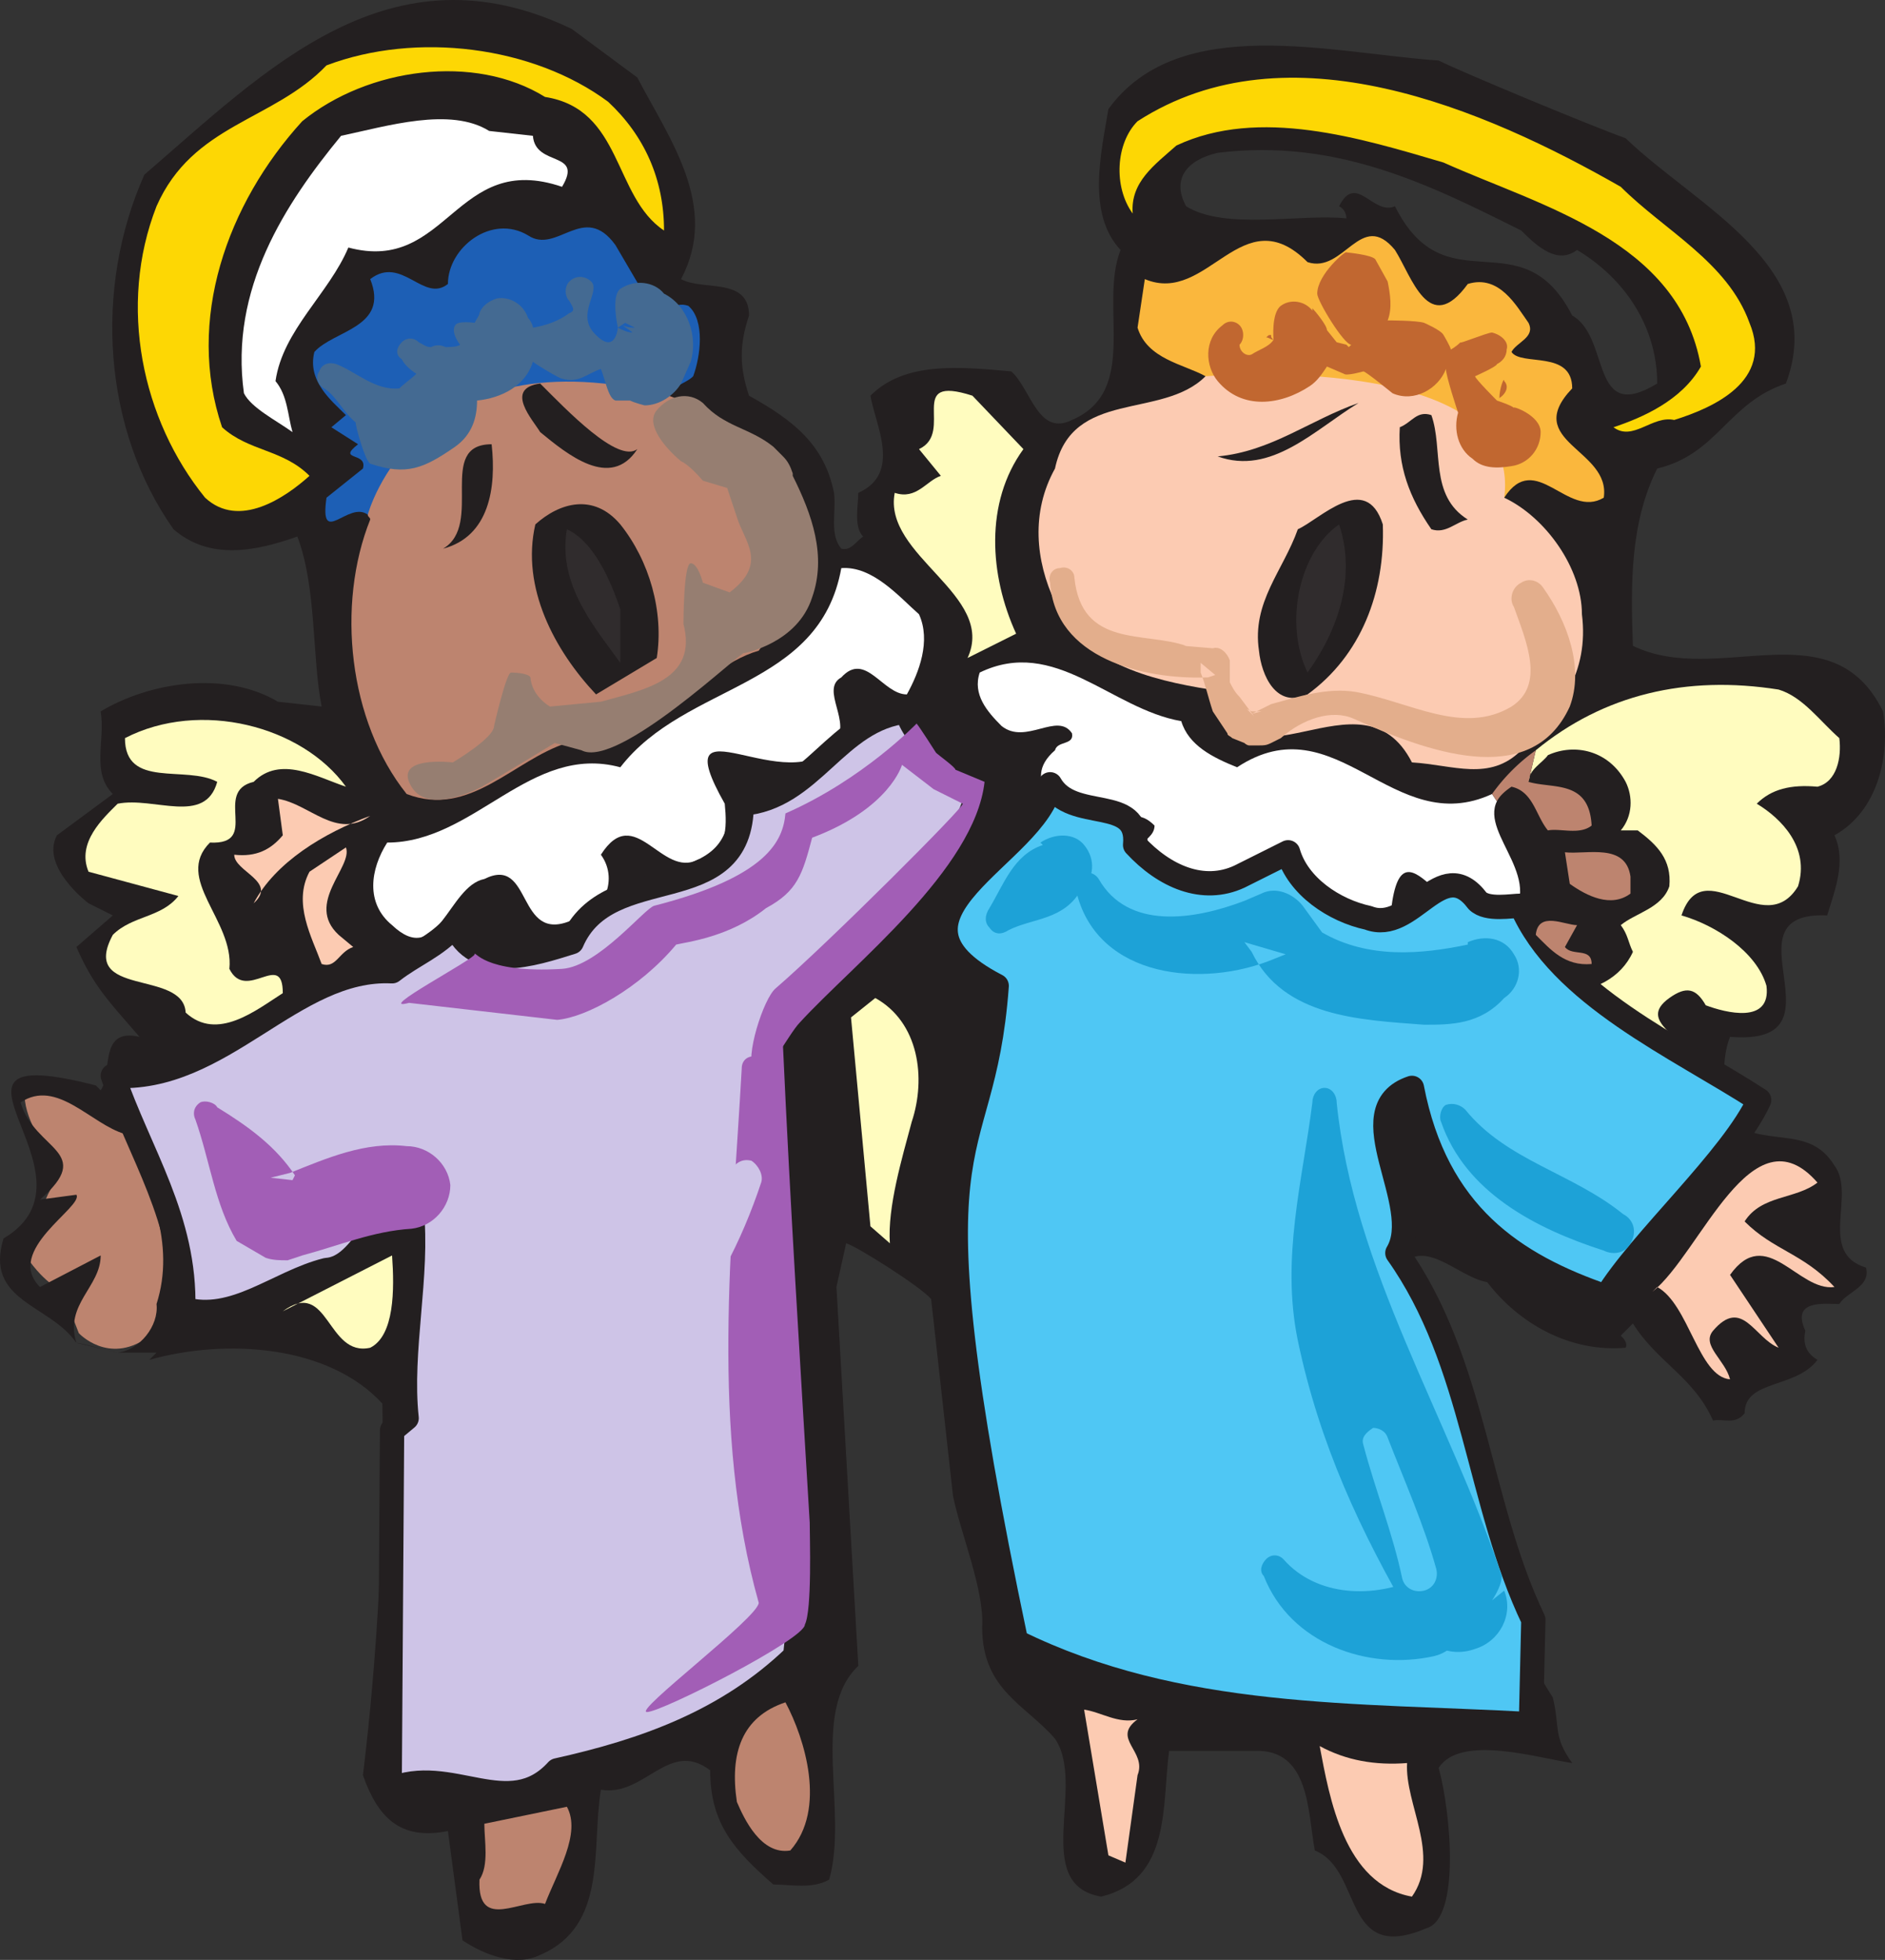 <svg xmlns="http://www.w3.org/2000/svg" width="582.204" height="605.226"><rect width="100%" height="100%" fill="#333333" stroke="none"/><path fill="#bd846f" fill-rule="evenodd" d="M34.094 341.19s-24.75-11.25-26.25-5.25c-1.5 6.75 4.5 17.25 9 21.75s-.75 6.75-3 13.5-12.75 6.75-6 16.5 11.25 10.5 11.25 10.5l5.25 13.5s9 9.75 21 1.5c12.75-8.25 6.75-66-11.25-72"/><path fill="#231f20" fill-rule="evenodd" d="m36.344 417.69-12.75-3c1.5 0 12 3 12.75 3m530.25-57.75c-8.25-13.5-22.5-4.5-33.75-15 0-8.25-1.5-17.25 1.5-24.75 37.5 3-3-39 30-37.5 2.25-7.5 6-16.5 2.25-24.75 13.5-7.5 17.25-24.75 15-38.25-15.75-32.25-51-7.5-77.25-20.25-.75-19.5-.75-38.25 7.5-54.75 18.75-4.5 21.75-20.25 39.75-26.25 13.5-36-27.75-54.75-49.5-75.75-10.5-3.75-50.25-20.25-57.75-24-33-2.25-80.25-15-102 15-2.25 13.5-6.75 32.25 3.75 43.5-6.75 17.25 6 43.5-15 52.5-10.5 5.25-12.75-9.75-18.75-15-16.5-1.5-33-3-43.5 7.5 1.5 9 9.75 24-3.75 30 0 3.75-1.5 10.5 1.5 13.5-2.25 1.5-3.75 4.5-6.75 3.75-3.75-4.5-1.5-11.25-2.25-17.25-3-15-12.75-22.5-26.25-30-3-9-3-15.75 0-24.75 0-12-14.25-7.5-21-11.25 12-22.5-3.75-43.5-13.5-62.25l-20.25-15c-56.25-27-94.5 12.75-132 45-15.75 35.25-12.75 78.75 9 109.5 11.25 9.75 25.5 6.75 38.25 2.25 6 15.75 4.5 37.5 7.5 52.5l-13.5-1.5c-16.5-9.75-39.75-6-54.75 3 1.5 9-3 18.75 3.75 25.5l-17.25 12.75c-5.25 9.75 9.75 21 9.75 21l7.5 3.75-11.25 9.75c5.25 12 9.75 16.5 19.5 27.75-12.75-3-8.25 11.25-12 16.5l-1.5-1.5c-58.5-15 4.5 27.75-28.5 47.25-6 19.5 14.25 20.25 22.5 32.25-3.75-12 7.5-17.25 7.5-27l-18.75 9.75c-11.25-11.25 13.5-24.75 11.25-28.5l-11.25 1.5c17.25-15-1.5-15-6-30 11.25-7.5 21.75 6.75 32.25 9.75 7.5 15.75 15.75 33.75 9.75 52.5.75 6.75-5.25 14.25-12 15h12l-2.25 2.25c24-6.75 55.5-4.5 72 13.5.75 36.75-1.5 78-6 114.75 4.5 12.75 11.25 20.25 26.25 17.25l4.5 33.75c6.75 4.5 16.5 8.25 24 4.5 21-9 15.75-33 18.75-51 13.5 2.25 21-15.75 33.75-6 0 16.5 7.5 24.75 19.5 35.25 5.25 0 12 1.5 17.25-1.5 6-21-6-51.75 9-66l-6.75-117 3-13.5c3 .75 23.25 13.5 26.25 17.25l6.75 60.75c2.25 11.25 9.75 29.25 9 40.5 0 19.5 13.5 24 22.5 34.5 9.75 14.25-7.5 45 14.25 48.75 21.75-5.25 18.75-28.5 21-45h26.25c17.25-.75 16.5 18.75 18.75 30.75 15 6 8.25 35.25 34.5 24 10.5-3 7.5-36 3.75-49.5 6.75-10.5 30.75-3 41.25-1.5-6-8.25-3.75-11.25-6-20.25-18.75-29.25-27-63-31.5-98.25-3-12.75-22.5-17.25-15.75-34.5 7.5-9.75 18 3 27 4.5 9.75 12.75 25.5 21.75 42.75 20.25.75-1.5-.75-3-1.5-3.75l3.75-3.75c7.5 12 18.75 16.5 24.75 30 3-.75 6.75 1.5 9.75-2.25 0-10.5 15.75-7.5 22.5-16.5-3.75-2.25-4.5-5.25-3.75-9-4.5-9.75 6-8.25 10.5-8.25 2.25-3.75 9.75-5.25 8.25-11.25-15-4.5-3-22.5-9.75-31.5m-190.5-312.75c-9.75 2.25-14.25 8.25-9.75 16.5 12 7.5 35.25 2.25 49.5 3.75 0-1.5-.75-3-2.25-3.75 5.25-10.5 10.5 3 17.25 0 15.75 31.5 39 3 54.75 33.75 12 6.75 5.25 33.75 26.25 21 0-17.25-9.75-32.25-24.75-41.25-6 4.5-12-.75-17.25-6-28.5-14.25-57-28.5-93.75-24"/><path fill="#fdd704" fill-rule="evenodd" d="M187.844 31.44c11.25 10.5 17.25 24 17.25 39.75-15.75-10.5-12.75-37.5-36.75-41.25-21.75-13.5-54.75-9-75 7.5-23.25 25.5-36 61.5-24.75 94.5 8.25 7.5 18.75 6.75 27 15-7.5 6.75-21.75 16.5-32.25 6.75-19.5-24-27-59.25-15-90 11.25-25.5 36-26.25 52.5-43.5 27.75-10.5 63.75-6 87 11.25m352.5 68.25c7.5 18-11.25 26.25-23.25 30-6.75-1.5-12.75 6.75-18.75 2.25 9-3 21-8.25 27-18.75-6.75-39-49.5-49.5-79.5-63-25.5-7.5-57-17.25-82.5-5.25-6.75 6-14.25 11.25-13.5 21-6-8.25-5.25-21.75 1.5-28.5 46.5-30 107.25-3.75 149.25 20.25 13.5 13.5 33 23.25 39.75 42"/><path fill="#fff" fill-rule="evenodd" d="M164.594 41.94c.75 9.75 15.75 4.5 9 15.75-33-11.25-35.25 27-66 18.75-6 14.25-20.25 25.5-22.5 41.25 3.75 4.5 3.75 10.5 5.25 15.75-5.25-3.75-12.75-7.5-15-12-4.5-32.25 12.75-58.5 30-79.5 14.25-3 33.75-9 45.75-1.5l13.5 1.5"/><path fill="#1d5fb5" fill-rule="evenodd" d="M113.594 158.94c-6-4.5-15 10.5-12.75-5.25l11.25-9c1.5-5.25-8.25-2.25-1.5-7.5l-8.25-5.25 4.5-3.75c-4.5-4.5-12-10.5-9.75-19.5 6-6.75 23.25-7.5 17.25-22.5 9.75-7.5 16.5 7.5 24 1.5 0-11.25 13.5-21.75 24.75-15 9 6 17.25-10.5 27 3l12.75 21.75c3.75-.75 5.25-4.5 9.75-3 5.25 4.5 3.75 15.75 1.5 21.75-2.25 2.25-5.25 2.25-7.5 6l-93 36.75"/><path fill="#bd846f" fill-rule="evenodd" d="M206.594 122.19c13.5 5.25 29.25 12 37.5 26.25 6.75 21.75 3 34.5-9.75 52.5-21 6-35.25 35.25-59.25 28.5-16.5 5.25-30 23.25-49.5 15.75-18-22.5-21.75-58.5-11.25-84.75 0-.75-.75-.75-.75-1.5 0 0 15-57 93-36.75"/><path fill="#fab73d" fill-rule="evenodd" d="M372.344 116.19c-6.75-3.75-18-5.25-21-15l2.25-15c19.5 8.25 30-25.5 50.25-5.25 11.25 3.75 16.5-16.5 27-3.75 5.25 8.25 10.5 27 22.5 10.5 9.75-3 15 6.75 18.75 12 2.25 4.5-3.75 6-5.25 9 3 4.5 18.75-.75 18.75 11.25-15.75 16.5 12 18.75 9.75 33.75-11.25 6.75-21-15-30.75 0l-92.25-37.5"/><path fill="#fccbb2" fill-rule="evenodd" d="M464.594 153.69c12.75 6 24 21.75 24 36 2.25 18-6.75 30-18.75 42-9.75 9.75-21 4.5-33.75 3.75-15.75-30.75-51.75 12.75-62.25-22.5-18.75-3-39.75-8.25-48-27-6-12.75-7.5-27.75 0-41.25 5.25-24.75 33-15 46.5-28.5 0 0 98.25-8.25 92.25 37.5"/><path fill="#231f20" fill-rule="evenodd" d="M196.844 138.69c-8.25 12.75-21.75 1.5-30-5.25-2.25-3.75-11.25-13.5 0-15 8.25 8.25 24 24.75 30 20.25"/><path fill="#fffcbf" fill-rule="evenodd" d="M316.094 138.69c-12 16.5-10.5 39-2.25 57l-15 7.5c9-19.5-26.25-31.5-22.5-51 6.75 2.25 9.75-3.75 14.25-5.25l-6.75-8.25c11.25-5.25-4.5-23.25 16.5-16.5l15.75 16.5"/><path fill="#231f20" fill-rule="evenodd" d="M419.594 124.44c-13.5 8.25-27 22.5-43.5 16.5 16.5-1.5 28.5-11.25 43.5-16.5m22.5 3.75c3.75 10.5-.75 24.75 11.25 32.25-3.75.75-6.75 4.5-11.25 3-6.75-9.75-10.5-19.5-9.75-31.5 3.75-1.5 5.25-5.25 9.75-3.75m-290.25 9c1.5 13.5-.75 28.5-15 32.25 12.75-7.5-2.25-32.25 15-32.25m51 66-18.75 11.25c-12.75-13.5-23.25-33-18.75-52.5 7.5-6.75 18-9.75 26.25 0 9 11.25 13.5 27 11.25 41.25m224.25-41.25c.75 21-6.75 40.5-23.25 52.5-9.75 4.5-14.25-6-15-13.5-2.25-15 7.5-24.75 12-37.5 6.75-3 21-18 26.25-1.5"/><path fill="#302c2d" fill-rule="evenodd" d="M413.594 161.94c5.25 15.75 0 32.25-9.75 45.75-7.5-15.75-2.25-37.5 9.75-45.75m-222 26.25v16.5c-7.5-10.5-19.5-24-16.5-41.25 8.25 3.75 13.5 15.75 16.5 24.75"/><path fill="#fff" fill-rule="evenodd" d="M283.844 189.69c3.75 8.25 0 18-3.75 24.75-7.5 0-12.75-13.5-20.25-5.25-6.75 3.75 3.75 14.25-2.25 20.25-13.5 18.75-53.25-15.75-33.75 18.75.75 7.5.75 15.75-8.25 17.25-11.25 6-19.5-18-30-1.5 6 8.25 0 19.5-9 20.25-17.25 7.5-12-20.25-27-12.75-11.25 2.25-14.25 27.75-28.5 14.25-8.25-6.75-6.75-17.25-1.5-25.5 27 0 44.25-30.75 72-23.25 20.25-26.25 61.5-24 68.25-61.5 9.75-.75 18 9 24 14.25"/><path fill="#fffcbf" fill-rule="evenodd" d="M474.344 231.69c21-17.25 46.5-23.25 75-18.75 7.5 2.25 12.75 9.75 18.75 15 .75 6-.75 13.5-6.75 15-8.25-.75-14.25.75-18.75 5.25 7.5 4.5 16.5 13.5 12.75 25.5-10.5 17.25-29.25-11.25-36 9 10.5 3 23.25 11.25 26.25 21.75 1.5 12-12.75 8.25-18.75 6-3-5.25-6-6-11.25-2.25-10.5 7.5 6 12 6 19.5-12-9-29.25-4.5-38.25-21 9-.75 17.25-4.5 21-12.75-1.5-3-1.5-5.25-3.75-8.25 4.5-3.75 12.75-5.25 15-12 .75-8.25-3.75-12.75-9.75-17.25h-5.25c3.75-4.5 3.75-10.5 1.5-15-5.25-9.75-15.75-12-24-8.25-1.5 2.25-6 4.5-6 8.25l2.25-9.75"/><path fill="#fff" fill-rule="evenodd" d="M460.844 245.19c-30.75 14.25-48-28.5-78.75-8.25-7.5-3-15-6.75-17.25-14.25-21.75-3.75-39-26.25-62.25-15-2.25 6.75 2.25 12 6.75 16.5 7.5 6 17.25-4.5 21.75 2.25.75 3.75-4.5 2.25-5.25 5.25-11.25 9.75 2.25 18.75 9 26.25 9.75 4.5 12.75-12 21.75-3 0 3-3 4.5-5.25 6.75-2.25 6.75 3 11.25 8.25 15 15 7.5 23.25-4.5 35.25-11.25l17.25 23.25c4.5 1.5 16.5 5.25 17.25-4.5 3-36.75 18 6.75 35.25 1.5 14.25-13.5-7.5-27.75-2.25-38.25l-1.5-2.25"/><path fill="#bd846f" fill-rule="evenodd" d="M462.344 247.44c.75-1.5 2.25-3 4.5-4.5 6.75 1.5 7.5 9 11.25 13.5 3.75-.75 9.75 1.5 13.5-1.5-.75-14.25-12-11.25-19.5-13.5l2.25-9.75a57.673 57.673 0 0 0-13.5 13.5l1.5 2.25"/><path fill="#cec4e7" fill-rule="evenodd" d="M304.094 238.44c-8.25 33-38.25 60-61.5 86.25 6.75 59.25 9.75 126 3 186.75-21 20.25-46.5 29.25-73.5 35.25-15 16.5-33-2.25-51.75 6l.75-111 4.5-3.75c-2.25-21 3.75-44.25 1.5-64.5-10.5-3-14.25 18-26.25 18.75-15 3.75-28.5 16.5-44.25 12 .75-27.75-13.5-48-21.75-72 33.75 2.25 55.5-33.75 86.25-32.25 6.75-5.25 13.5-7.5 19.5-14.25 6 15 24 9 36 5.25 11.25-26.25 52.5-9 52.5-42.75 21.75-1.5 29.25-26.25 51-28.5 2.25 8.25 12.75 18 24 18.75"/><path fill="none" stroke="#231f20" stroke-linecap="round" stroke-linejoin="round" stroke-miterlimit="10" stroke-width="7.5" d="M304.094 238.44c-8.25 33-38.25 60-61.5 86.25 6.75 59.25 9.75 126 3 186.75-21 20.25-46.5 29.25-73.5 35.25-15 16.5-33-2.25-51.75 6l.75-111 4.5-3.75c-2.25-21 3.75-44.25 1.5-64.5-10.5-3-14.25 18-26.25 18.75-15 3.75-28.5 16.5-44.25 12 .75-27.75-13.5-48-21.75-72 33.75 2.25 55.5-33.75 86.25-32.25 6.75-5.25 13.5-7.5 19.5-14.25 6 15 24 9 36 5.25 11.25-26.25 52.5-9 52.5-42.75 21.75-1.5 29.25-26.25 51-28.5 2.25 8.25 12.75 18 24 18.75zm0 0"/><path fill="#fffcbf" fill-rule="evenodd" d="M106.844 242.94c-9-3-20.25-9.75-28.5-1.5-12.75 3 2.25 19.5-13.5 18.75-11.25 11.25 7.5 24 6 39 5.25 10.5 16.5-6 16.5 7.5-8.25 5.25-20.25 15-30 6-.75-13.5-33-4.5-22.5-24 6-6 15-5.25 20.25-12l-27.75-7.5c-3.75-9 4.5-16.5 9-21 11.25-2.25 27 6.75 30.75-6.75-9.75-5.25-28.5 2.25-28.5-13.5 23.25-12 54.75-3.75 68.25 15"/><path fill="#fccbb2" fill-rule="evenodd" d="M114.344 251.94c-14.25 5.25-29.25 14.25-36 27 7.5-6.75-6-9.75-6-15 6.75.75 11.25-1.5 15-6l-1.5-11.25c9.75 1.5 18 12.75 28.5 5.25"/><path fill="#4fc7f4" fill-rule="evenodd" d="M350.594 260.94c9 9.75 21 15 32.25 9.75l15-7.5c3 10.5 14.25 18 24.75 20.25 13.5 5.25 22.5-20.25 33.75-5.25 3 3 10.5 1.5 13.5 1.5 12 27.75 48 43.5 73.5 60-8.25 18-36.75 43.5-47.25 60.75-28.5-9.75-52.5-25.5-60-64.5-20.25 6.75 4.5 36-4.5 51 24 33.75 24.75 77.25 42 113.25l-.75 32.25c-54-3-108.75-.75-159-25.5-35.25-167.25-10.5-141-6-202.5-42-21.75 12.75-40.5 16.5-62.25 6.75 12 27.75 3 26.25 18.75"/><path fill="none" stroke="#231f20" stroke-linecap="round" stroke-linejoin="round" stroke-miterlimit="10" stroke-width="7.5" d="M350.594 260.94c9 9.75 21 15 32.25 9.75l15-7.5c3 10.5 14.25 18 24.75 20.25 13.5 5.25 22.5-20.25 33.75-5.25 3 3 10.5 1.5 13.5 1.5 12 27.75 48 43.5 73.5 60-8.25 18-36.75 43.5-47.25 60.75-28.5-9.75-52.5-25.5-60-64.5-20.25 6.75 4.5 36-4.5 51 24 33.75 24.75 77.25 42 113.25l-.75 32.25c-54-3-108.75-.75-159-25.5-35.25-167.25-10.5-141-6-202.5-42-21.75 12.75-40.5 16.5-62.25 6.75 12 27.75 3 26.25 18.75zm0 0"/><path fill="#fccbb2" fill-rule="evenodd" d="m104.594 288.69 4.5 3.75c-4.5 1.5-5.25 6.75-9.75 5.25-3-8.25-9-18.75-3.75-28.5l11.25-7.5c2.25 6-12.75 17.25-2.25 27"/><path fill="#bd846f" fill-rule="evenodd" d="M503.594 270.69v5.25c-6 4.5-13.5.75-18.75-3l-1.5-9.75c6.75.75 18.75-3 20.25 7.5m-20.25 21.75c2.25 3 8.25 0 8.25 5.25-8.25.75-12.75-4.5-17.25-9 .75-7.5 9-3 12.75-3l-3.75 6.75"/><path fill="#fffcbf" fill-rule="evenodd" d="M281.594 346.44c-3 11.25-7.5 26.25-6.75 37.5l-6-5.25-6-64.5 7.5-6c13.5 7.5 15.75 24.75 11.25 38.25"/><path fill="#fccbb2" fill-rule="evenodd" d="M561.344 365.19c-6.75 5.25-17.25 3.75-22.5 12 9 9 18 9.75 27.75 20.25-11.25 1.5-21-19.5-32.25-3.75l15 22.5c-7.5-3-11.25-15.75-20.25-5.25-3.75 4.5 3.75 9 5.25 15-9.75-.75-12.75-23.25-22.5-28.5l-1.5 1.5c15-12 30.75-57 51-33.75"/><path fill="#fffcbf" fill-rule="evenodd" d="M114.344 416.19c-13.5 3-12.75-21.75-27-11.25l33.75-17.25c.75 10.5.75 24.75-6.75 28.5"/><path fill="#bd846f" fill-rule="evenodd" d="M244.094 571.44c-9 1.5-14.25-9.75-16.5-15-2.25-15 1.5-26.25 15-30.75 6 11.25 12.75 33 1.5 45.75"/><path fill="#fccbb2" fill-rule="evenodd" d="M351.344 530.94c-8.25 6 3 9.75 0 17.25l-3.75 27-5.25-2.25-7.5-45c5.25.75 10.5 4.5 16.5 3m83.25 13.5c-.75 12.75 10.5 28.5 1.5 41.25-21-3.75-25.5-30.75-28.5-46.5 8.25 4.5 17.25 6 27 5.25"/><path fill="#bd846f" fill-rule="evenodd" d="M168.344 587.94c-6.75-2.25-21 9-20.25-7.5 3-4.5 1.5-12 1.5-17.25l25.5-5.25c4.5 8.25-3 20.25-6.75 30"/><path fill="#a25eb6" fill-rule="evenodd" d="M60.344 345.69c4.5 12.75 6 26.25 12.75 37.5l9 5.25c2.25.75 4.5.75 6.75.75l4.5-1.5c11.25-3 21.75-7.5 33.75-8.25 6.75-.75 12-6.75 12-13.5-.75-6.75-6.75-12-13.5-12-12.75-1.5-24.75 3.75-36 8.25l-6 1.5 6.75.75.75-1.5c-6-9-14.25-15-24-21-.75-1.5-3.75-2.25-5.25-1.5-2.25 1.5-2.25 3.75-1.5 5.25m168.75-15.75c-3 54-9.75 111.75 5.25 165 0 4.5-39 33.75-34.5 33.75s48.75-22.5 48.75-27c2.25-4.5 1.5-27 1.5-31.5-3-50.25-6-97.5-8.25-147 0-2.25-6.75 3-9 3s-3.75 1.5-3.75 3.75"/><path fill="#a25eb6" fill-rule="evenodd" d="M172.094 314.94c9-.75 25.5-9.75 36.75-23.25 3-.75 16.5-2.25 27.75-11.25 9.75-5.25 11.25-10.5 14.25-21.75 24-9 27.75-22.5 27.75-22.5l9.75 7.5 9 4.5c.75.75-41.25 42.75-57.75 57-3.75 3-9.75 21.75-6.75 25.5 3 4.5 10.5-11.25 14.25-15 16.5-18 54-47.25 57-74.25l-9-3.75c0-.75-5.25-4.5-6-5.25 0 0-5.25-8.25-6-9 0 0-16.5 17.25-40.5 27.75-.75 8.25-5.25 19.5-40.5 28.5-3 .75-17.25 18.75-28.5 19.5-24.75 1.5-27-6-27-4.5s-31.5 18-20.25 15l45.75 5.25"/><path fill="#1da2d7" fill-rule="evenodd" d="M311.594 287.19c7.5-3.75 17.25-3 22.5-12.75 3.75-3 4.5-9 .75-13.5-3-3.75-9-3.75-13.5-.75l.75.75c-9 3-12 12-16.5 19.5-1.5 2.25-1.5 4.5 0 6 1.5 2.25 3.75 2.25 6 .75"/><path fill="#1da2d7" fill-rule="evenodd" d="M323.594 269.94c0 2.25 1.5 4.5 4.5 4.5 2.25 0 3.75-2.25 3.75-4.5s-1.5-4.5-3.75-4.5c-3 0-4.5 2.25-4.5 4.5m9 6c6.75 26.25 39 29.25 60.75 20.25l3.75-1.5-12.75-3.75 2.25 3c9.75 20.25 33.75 21 53.25 22.5 8.25 0 17.25 0 24.75-8.25 4.5-3 6-9 3-13.5-3-5.25-9-6-14.25-3.75v.75c-14.25 3-30.75 4.5-45-3.75l-6-8.25c-3-3.75-8.25-6-12.75-3.75l-5.25 2.25c-15.75 6-36 9-45-6.75-1.5-2.25-3.75-2.25-6-1.5-1.5 1.5-1.5 3.75-.75 6m112.5 70.5c7.5 21.75 29.25 33 50.25 39.75 3 1.5 6.75.75 8.25-2.25 2.25-3.75.75-7.5-2.25-9-15.75-12.75-36-16.5-48.75-32.25-1.5-1.5-3.75-2.25-6-1.5-1.5.75-2.25 3.75-1.5 5.25m-39.75-6c-3 24-9.75 48-4.5 73.5 6.75 32.25 19.5 59.25 35.25 86.25 3 7.5 11.25 12 19.5 9 7.5-2.25 12-10.5 9-18l-3.75 3c1.5-2.25 3-5.25 3-7.5-16.5-49.5-45.75-94.5-51-146.25 0-2.25-1.5-4.5-3.75-4.5s-3.75 2.25-3.75 4.5"/><path fill="#1da2d7" fill-rule="evenodd" d="M390.344 486.69c8.25 21 32.25 29.25 52.5 24.75 6.75-1.5 10.5-8.25 9.75-15-1.5-6-8.25-10.5-15-9-12.75 6-30.75 6-41.25-6-1.5-1.5-3.75-1.5-5.25 0s-2.25 3.75-.75 5.25"/><path fill="#cec4e7" fill-rule="evenodd" d="M223.844 391.44c4.5-8.25 8.25-17.25 11.25-26.25.75-2.25-.75-5.25-3-6.75-3-.75-5.25.75-6.75 3.75-3 8.25-6 16.5-9 25.5-1.5 2.25-.75 4.5 1.5 5.25 2.25 1.5 4.5.75 6-1.5"/><path fill="#4fc7f4" fill-rule="evenodd" d="M421.094 446.19c3.75 14.25 9 27 12 41.25.75 3 3.75 4.5 6.75 3.75s4.5-3.75 3.75-6.75c-3.75-13.5-9.75-27-15-40.5-.75-2.25-3-3-4.5-3-2.25 1.5-3.75 3-3 5.25"/><path fill="#446a92" fill-rule="evenodd" d="M205.094 90.69c-3-3.75-9-4.5-13.5-1.5-3 2.25-.75 12-.75 12s-.75 9-7.5 1.5c-5.25-6 2.25-12.75-.75-15.75-1.5-1.5-4.5-2.25-6.75 0-1.5 1.5-1.5 4.5 0 6 .75 1.5 2.25 3 0 3.75-3 2.25-6.75 3.75-11.25 4.5 0-.75-.75-2.25-1.5-3-1.5-4.5-6-6.75-9.75-6-2.25.75-4.5 2.25-5.25 4.5 0 .75-.75 1.5-1.5 3 0 0-5.25-.75-6 .75-1.5 2.25 1.5 6 1.5 6-.75.75-3.75.75-4.5.75-1.5-.75-3-.75-4.5 0-1.5 0-2.25-.75-3.75-1.5-1.5-1.5-3.75-1.5-5.25 0s-2.25 3.75 0 5.25c.75 1.5 2.25 3 4.5 4.5-1.5 1.5-3.75 3-5.25 4.5-7.5.75-13.5-5.25-19.5-7.5-2.25-.75-4.5 0-5.25 2.25-1.5 2.25 0 4.5 1.5 5.25 3.75 2.25 6 7.5 9.75 10.5 0 1.5 3 12 4.5 12.75 11.25 3.75 16.5 1.5 26.25-5.25 5.25-3.75 6.75-9 6.75-14.25 7.5-.75 15-4.5 17.25-12 .75.75 8.25 5.25 9 5.25 5.25 1.5 7.5-1.5 12-3 1.5 3.75 2.25 9 4.5 9.75h4.5c1.5.75 4.5 1.5 4.5 1.5 4.5 0 9-3 11.25-6.75l3-6.75c2.25-7.5-.75-17.25-8.25-21m-14.25 10.5 2.25-1.5 3 1.5c-.75 0-2.25 0-3.75-.75.75.75 2.25 1.5 3 2.25-1.5 0-3-.75-4.5-1.5"/><path fill="#c16730" fill-rule="evenodd" d="M392.594 103.44c-.75 0-.75 0-1.5.75.75 0 1.5.75 2.25.75-.75-.75-.75-.75-.75-1.5"/><path fill="#c16730" fill-rule="evenodd" d="M467.594 125.94c-.75-.75-5.25-2.25-5.25-2.25s-6.75-6.75-6.75-7.5c0 0 6.75-3 6.75-3.75 1.5-.75 3-2.25 3-4.5.75-2.25-1.5-4.5-4.5-5.25-1.5 0-10.5 3.75-9.75 3-1.5 1.5-3 2.25-3 2.25 0-.75-2.25-4.5-2.25-4.5-.75-1.5-6-3.75-6-3.75-2.25-.75-11.25-.75-11.25-.75 1.5-3.75.75-8.25 0-12l-3.75-6.75c-.75-1.5-9-2.25-9-2.25 0-.75-9 6.75-9 12.75 0 2.25 8.25 15.75 10.5 15.75l-.75.75-.75-.75-3-.75-3-3.75c0-1.5-3.75-6-4.5-6.75v.75c-2.25-3-6.75-3.75-9.75-1.5s-2.25 10.5-2.25 10.5c-1.5 2.25-4.5 3-6.75 4.5-1.5.75-3.75-.75-3.75-3 1.5-1.5 1.5-4.5 0-6s-3.75-1.5-5.25 0c-6 4.5-5.25 12.75-1.5 17.25 7.5 9 19.5 7.5 28.5 1.5 2.25-1.5 3.75-3.75 5.25-6l5.25 2.25c.75.75 6-.75 6-.75.75 0 9 6.75 9 6.75 6.75 3 14.25-1.5 16.5-7.5 0 2.25 3.75 13.5 3.75 13.5-1.5 5.25 0 11.25 4.5 14.25 3 3 7.5 3 12 2.25 5.25-.75 9-5.25 9-10.5s-9-8.25-8.25-7.5"/><path fill="#c16730" fill-rule="evenodd" d="M464.594 117.69c0-1.5-1.5 2.25-1.5 5.25 2.25-1.5 3-3.75 1.5-5.25"/><path fill="#e3ae8c" fill-rule="evenodd" d="M324.344 179.94c1.5 23.25 28.5 30 48.75 29.25l2.25-.75-4.5-3.75v3c1.5 3.75 2.25 7.5 3.75 12l4.5 6.75c0 .75.75.75 1.5 1.5l3.75 1.5s.75.75 1.5.75h3c1.5 0 2.25 0 3.75-.75l3-1.5c6.75-6 15.75-9 22.5-6 21.75 9.75 54.75 22.5 66.75-3.75 4.5-12-.75-26.25-8.25-36.75-1.5-2.25-4.5-3-6.75-1.5-3 1.5-3.75 5.25-2.25 7.5 3.75 10.5 9.75 24-.75 30.75-15 9-31.5-1.5-48-4.5-9-1.5-18 1.5-26.25 3.75l-6 3 3-.75h-3l1.5.75-3-1.5 2.25 2.25-4.5-6c-1.5-1.5-2.25-3-3-4.5v-6.75c-.75-2.25-3-4.5-5.25-3.75l-9-.75h.75c-12.75-4.5-32.25.75-34.5-21 0-2.25-2.25-3.75-4.5-3-2.25 0-3.75 2.25-3 4.5"/><path fill="#967e71" fill-rule="evenodd" d="M148.844 242.94c5.25-3 22.5-13.5 22.5-13.5s-4.5-3.75 0 0l8.25 2.25c11.25 6 50.25-31.5 50.25-30 0 0 16.5-3 21-17.25 4.5-12.75 0-25.5-6-37.5v-.75c-.75-2.25-1.5-3.75-3-5.25l-3-3c-7.5-6-15-6-21.75-13.5-4.5-3.75-10.5-2.25-14.25 2.25s3 12 7.5 15.75c0 0 2.25.75 6.75 6l7.5 2.25 3 9c2.25 7.5 9.75 14.25-2.25 23.25l-8.25-3s-1.5-6-3.75-6-2.25 18.75-2.25 18.75c4.5 17.25-12 20.25-25.5 24l-15.75 1.5c-6-3.75-6-9-6-9-.75-1.5-6-1.5-6-1.5-1.5 0-5.25 16.5-5.25 16.5 0 3.75-12.75 11.25-12.75 11.25s-18.75-2.25-12.75 7.5c5.25 9 21.75 0 21.75 0"/></svg>
